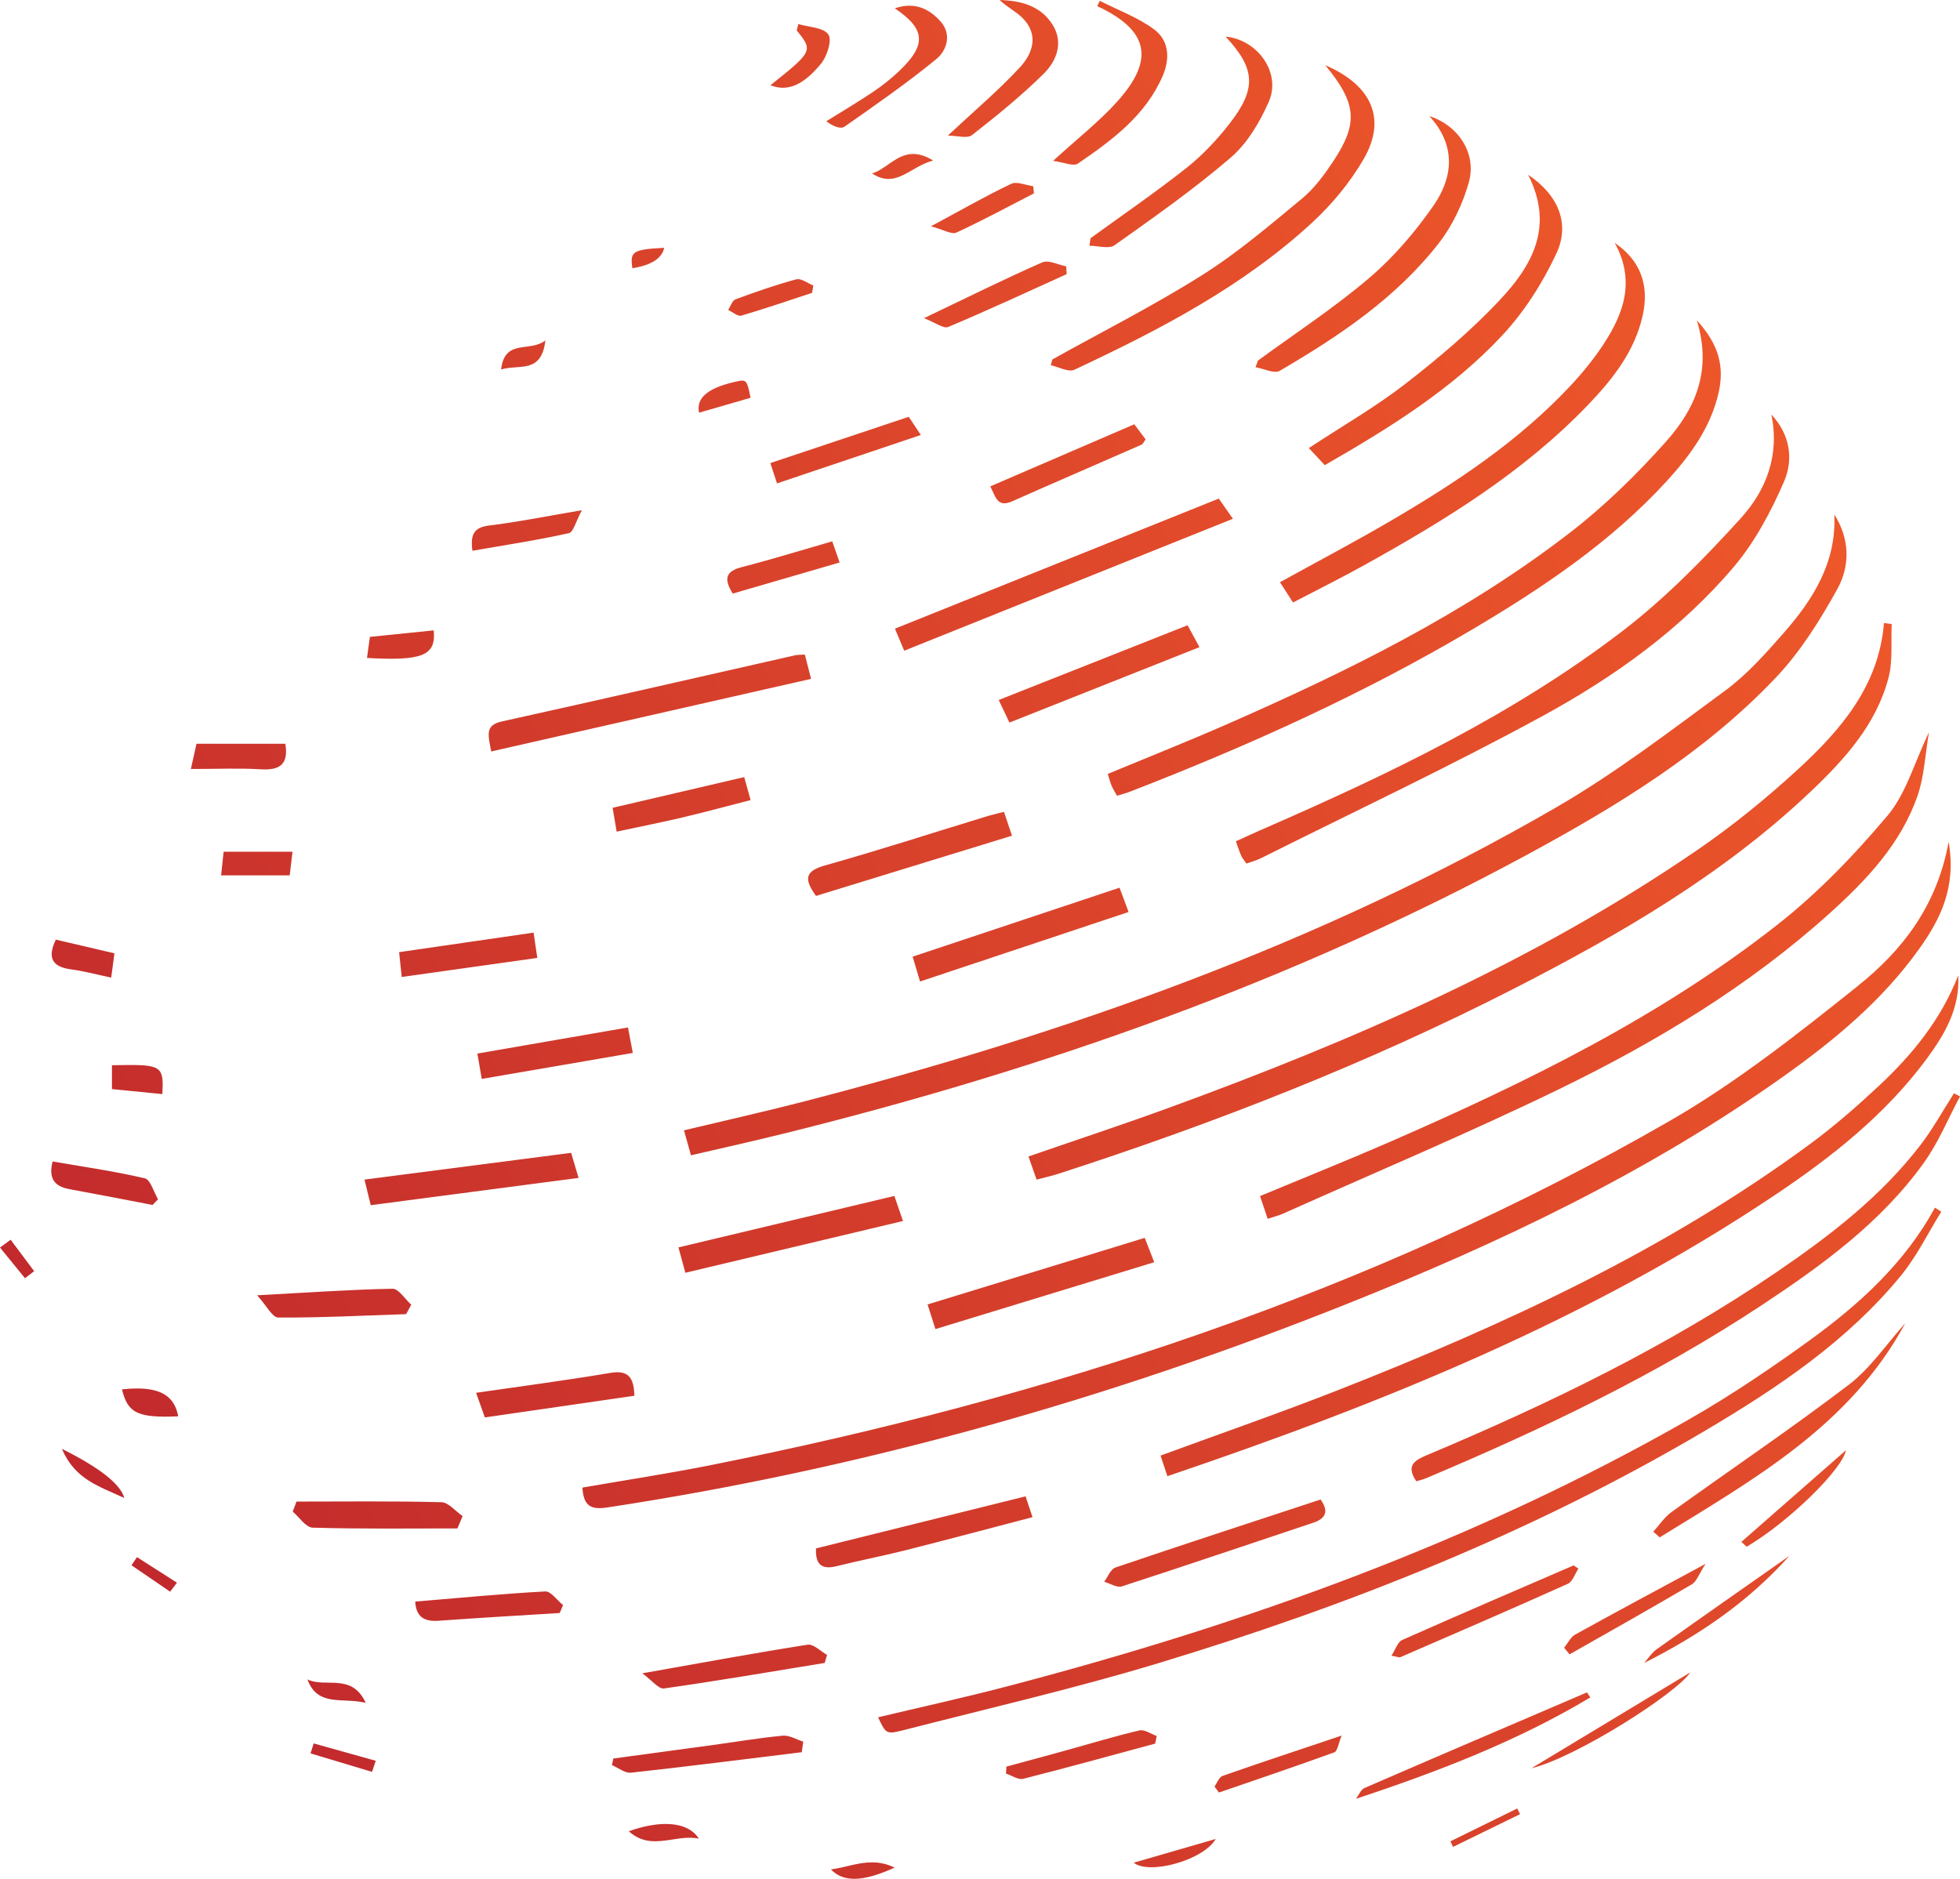 <svg xmlns="http://www.w3.org/2000/svg" xmlns:xlink="http://www.w3.org/1999/xlink" id="Layer_2" data-name="Layer 2" viewBox="0 0 490.02 469.78"><defs><style>      .cls-1 {        fill: none;      }      .cls-2 {        fill: url(#linear-gradient);      }      .cls-3 {        clip-path: url(#clippath);      }    </style><clipPath id="clippath"><path class="cls-1" d="M207.73,467.42c3.11,3.29,8.04,3.15,15.94-.44-2.01-.97-3.88-1.31-5.68-1.31-3.56,0-6.81,1.34-10.27,1.76M283.45,465.75c3.75,3.1,17.33-.52,20.5-5.93-7.42,2.15-13.73,3.97-20.5,5.93M157.21,457.9c3.55,3.19,7.18,2.62,10.86,2.06,2.21-.34,4.42-.68,6.65-.22-1.55-2.46-4.49-3.67-8.29-3.67-2.7,0-5.84.61-9.22,1.82M362.62,460.43c.22.46.45.91.67,1.37,5.58-2.72,11.16-5.45,16.74-8.18-.24-.47-.47-.94-.71-1.42-5.57,2.74-11.14,5.48-16.71,8.22M77.64,438.42c5.12,1.54,10.25,3.08,15.37,4.62l.93-2.77c-5.17-1.45-10.34-2.89-15.51-4.34-.26.83-.52,1.65-.79,2.48M195.68,434c-5.86.55-11.68,1.54-17.51,2.34-8.28,1.13-16.56,2.25-24.84,3.37-.11.55-.22,1.1-.33,1.65,1.59.67,3.25,2.05,4.75,1.89,14.25-1.56,28.47-3.37,42.7-5.12.12-.88.25-1.77.37-2.65-1.6-.49-3.25-1.5-4.81-1.5-.11,0-.21,0-.32.02M305.64,444.06c-.87.31-1.34,1.74-2,2.64.37.5.73,1.01,1.1,1.51,9.63-3.31,19.29-6.57,28.86-10.05.78-.28.98-2.14,1.83-4.19-10.75,3.61-20.31,6.77-29.79,10.09M284.85,432.68c-6.26,1.48-12.42,3.36-18.62,5.07-4.87,1.35-9.75,2.66-14.62,3.98-.03.58-.06,1.16-.1,1.74,1.44.47,3.05,1.62,4.29,1.31,11.04-2.79,22.01-5.83,33-8.8.14-.63.27-1.27.4-1.91-1.3-.45-2.73-1.44-3.92-1.44-.15,0-.29.02-.43.05M341.15,447.08c-.93.4-1.44,1.77-2.14,2.69,20.63-6.81,40.39-14.44,58.59-25.34-.28-.42-.55-.84-.83-1.26-18.55,7.95-37.11,15.87-55.63,23.91M91.43,425.78c-3.48-7.59-10.08-3.65-14.57-5.85,2.58,6.96,8.67,4.43,14.57,5.85M382.86,442.15c11.42-2.8,36.47-18.9,39.72-23.97-12.92,7.79-26.32,15.88-39.72,23.97M201.93,411.24c-13.23,2.08-26.41,4.52-41.34,7.16,2.43,1.78,4.09,3.98,5.4,3.79,13.43-1.9,26.8-4.2,40.19-6.38.2-.67.4-1.34.6-2.01-1.53-.85-3.2-2.57-4.6-2.57-.09,0-.17,0-.25.02M136.32,397.93c-10.81.58-21.59,1.63-32.51,2.54.22,3.83,2.25,5.04,5.83,4.79,10.09-.73,20.2-1.31,30.3-1.94.28-.66.55-1.32.83-1.98-1.46-1.17-2.98-3.41-4.38-3.41-.02,0-.05,0-.07,0M350.56,410.07c-1.12.5-1.64,2.33-2.69,3.92,1.52.28,1.94.5,2.22.38,13.99-6.06,27.99-12.1,41.88-18.35,1.21-.54,1.79-2.51,2.65-3.81-.4-.26-.81-.53-1.21-.79-14.3,6.19-28.62,12.32-42.85,18.65M393.84,408.69c-1.18.65-1.88,2.2-2.8,3.32.46.55.91,1.1,1.37,1.65,10.21-5.81,20.45-11.55,30.56-17.5,1.22-.72,1.77-2.57,3.44-5.13-11.92,6.43-22.29,11.97-32.57,17.67M32.87,391.38c3.22,2.21,6.45,4.41,9.67,6.61.56-.75,1.13-1.5,1.7-2.25-3.33-2.13-6.66-4.26-9.99-6.39-.46.68-.92,1.35-1.38,2.03M414.15,412.41c-1.21.87-2.07,2.26-3.08,3.4,13.59-6.87,25.81-15.06,36.3-26.78-11.62,8.16-22.45,15.73-33.22,23.38M74.13,375.45c-.31.84-.62,1.68-.94,2.52,1.65,1.4,3.27,3.96,4.96,4.01,12.06.35,24.14.19,36.21.19.43-1.03.87-2.05,1.3-3.07-1.76-1.21-3.51-3.44-5.3-3.48-6.17-.16-12.34-.2-18.51-.2s-11.81.04-17.72.04M278.86,391.95c-1.19.4-1.87,2.33-2.8,3.55,1.48.42,3.19,1.56,4.4,1.17,15.95-5.17,31.83-10.58,47.75-15.88,3.24-1.08,4.08-2.81,1.96-5.85-17.39,5.73-34.39,11.26-51.31,17.01M204.01,387.16c-.16,3.71,1.11,5.48,5.2,4.44,5.71-1.44,11.51-2.53,17.22-3.98,10.47-2.64,20.9-5.44,31.71-8.26-.71-2.13-1.19-3.61-1.73-5.21-17.66,4.39-34.95,8.68-52.41,13.02M435.37,385.54c.43.4.88.81,1.31,1.21,10.6-6.24,23.96-19.39,24.82-24.12-8.57,7.51-17.35,15.21-26.13,22.9M31.08,374.56q-1.45-5.22-15.59-12.28c3.23,7.69,9.41,9.4,15.59,12.28M30.5,347.4c1.42,5.94,3.9,7.17,14.06,6.75-.9-4.83-4.08-6.97-10.28-6.97-1.15,0-2.42.07-3.79.22M152.48,343.3c-10.85,1.84-21.77,3.26-33.45,4.96.82,2.31,1.47,4.13,2.19,6.16,12.71-1.84,24.98-3.62,37.39-5.42-.12-4.07-1.24-5.88-4.28-5.88-.55,0-1.17.06-1.85.18M462.21,346.25c-14.45,11.02-29.55,21.2-44.31,31.83-1.78,1.27-3.05,3.25-4.56,4.9.53.47,1.07.95,1.6,1.43,23.34-14.43,47.54-27.86,61.39-53.54-4.66,5.18-8.67,11.22-14.11,15.38M98.13,322.24c-10.64.21-21.28.96-33.84,1.64,2.35,2.57,3.79,5.55,5.26,5.56,10.66.06,21.32-.49,31.98-.85l1.29-2.36c-1.56-1.39-3.14-3.99-4.66-3.99h-.03ZM0,311.94c2.09,2.56,4.17,5.12,6.25,7.67.77-.58,1.53-1.17,2.29-1.76-1.96-2.62-3.92-5.24-5.88-7.86-.89.65-1.78,1.3-2.66,1.95M231.9,326.17c.64,2,1.18,3.7,1.97,6.16,18.24-5.58,36.25-11.08,54.7-16.72-.97-2.5-1.65-4.25-2.37-6.09-18.39,5.64-36.23,11.11-54.3,16.65M452.58,335.03c-9.69,7.02-19.66,13.77-30.04,19.72-53.65,30.73-111.31,51.36-170.91,66.96-10.6,2.78-21.32,5.12-32.1,7.69,1.95,4.1,2.01,4.33,6.33,3.22,21.24-5.46,42.64-10.37,63.6-16.71,47.78-14.45,93.99-32.81,137.08-58.32,17.98-10.65,35.33-22.29,48.74-38.66,3.95-4.83,6.74-10.61,10.06-15.95-.52-.34-1.05-.68-1.58-1.01-7.52,13.77-18.77,24.07-31.19,33.06M169.62,311.91c.56,2.08,1.07,3.93,1.73,6.34,18.23-4.34,36.04-8.57,54.41-12.94-.93-2.7-1.55-4.5-2.16-6.27-18.2,4.34-35.86,8.55-53.99,12.87M17.26,297.32c6.97,1.27,13.93,2.64,20.89,3.97.45-.47.91-.95,1.36-1.42-1.09-1.82-1.88-4.91-3.31-5.24-7.57-1.78-15.3-2.87-23.05-4.21-1,3.93.19,6.18,4.1,6.89M91.13,294.96c.49,2.02.95,3.89,1.56,6.39,17.33-2.28,34.37-4.51,51.96-6.82-.85-2.86-1.35-4.54-1.86-6.27-17.29,2.24-34.23,4.44-51.66,6.69M480.27,286.13c-9.88,12.92-22.59,22.73-35.9,31.81-27.4,18.7-57.09,33.06-87.57,45.88-3.2,1.35-5.35,2.63-2.71,6.56.79-.24,1.64-.42,2.44-.76,29.11-12.27,57.56-25.84,83.97-43.3,15.12-10.01,29.81-20.67,40.52-35.62,3.63-5.07,6.04-11.01,9-16.55-.5-.26-1-.52-1.5-.79-2.74,4.27-5.19,8.75-8.25,12.77M27.99,266.35v5.97c4.45.44,8.51.85,12.6,1.25.31-6.26.06-7.28-8.02-7.28-1.31,0-2.83.03-4.58.06M119.35,263.44c.38,2.26.69,3.98,1.09,6.34,12.58-2.17,24.81-4.27,37.77-6.5-.47-2.51-.81-4.24-1.21-6.37-12.68,2.21-25.05,4.35-37.65,6.53M469.84,271.42c-5.52,5.16-11.24,10.17-17.31,14.64-36.09,26.57-76.39,45.17-117.85,61.47-14.54,5.72-29.32,10.84-44.53,16.43.56,1.68,1.08,3.26,1.71,5.15,53.52-18.13,105.04-38.94,151.72-70.18,14.3-9.57,27.79-20.19,38.13-34.2,4.51-6.12,8.32-12.62,7.87-20.85-4.22,10.88-11.36,19.71-19.75,27.55M17.72,242.37c3.24.44,6.42,1.3,10.08,2.07.3-2.23.53-3.96.81-6.07-5.11-1.19-9.86-2.31-14.65-3.42-2.17,4.51-.96,6.78,3.76,7.43M99.78,238.08c.25,2.32.41,3.89.66,6.21,11.4-1.61,22.42-3.15,33.89-4.77-.35-2.4-.61-4.12-.93-6.32-11.44,1.66-22.41,3.25-33.62,4.88M228.17,239.2c.58,1.97,1.04,3.52,1.85,6.22,17.62-5.87,34.66-11.55,52.14-17.38-.93-2.5-1.54-4.14-2.26-6.08-17.43,5.81-34.46,11.49-51.73,17.25M55.91,212.97c-.22,2.08-.41,3.86-.63,5.91h17.15c.23-1.95.45-3.8.7-5.91h-17.22ZM464.5,246.52c-15.09,12.06-30.43,24.19-47.11,33.79-74.61,42.95-155.39,69.19-239.46,85.99-10.62,2.12-21.34,3.76-32.32,5.66.28,4.74,2.23,5.58,6.29,4.96,63.56-9.66,125-27.01,184.65-50.8,38.29-15.27,75.42-32.89,109.19-56.87,12.84-9.11,24.92-19.13,34.14-32.08,5.28-7.42,9.26-15.37,7.3-26.69-2.93,16.18-11.71,27.26-22.69,36.03M246.34,204.23c-13.36,4.08-26.66,8.4-40.12,12.18-5.16,1.45-5.13,3.54-2.21,7.61,16.29-5.01,32.55-10,49-15.06-.76-2.27-1.28-3.79-2.01-5.97-1.88.49-3.29.81-4.66,1.24M153.16,201.99c.35,2.06.66,3.88,1.01,5.96,6.07-1.3,11.48-2.37,16.84-3.64,5.48-1.3,10.92-2.79,16.65-4.25-.63-2.28-1.06-3.82-1.6-5.75-11,2.57-21.69,5.06-32.91,7.68M49.13,185.96c-.37,1.65-.72,3.21-1.41,6.32,6.53,0,12.04-.25,17.51.08,4.66.28,6.96-1.17,6.11-6.39h-22.21ZM471.87,203.97c-8.26,9.81-17.33,19.25-27.39,27.16-29.36,23.1-62.7,39.42-96.76,54.29-10.76,4.69-21.67,9.06-32.7,13.65.7,2.08,1.25,3.73,1.91,5.69,1.57-.53,2.8-.83,3.93-1.33,23.05-10.33,46.36-20.13,69.07-31.16,24.28-11.81,47.36-25.75,67.55-43.95,9.24-8.34,17.8-17.38,21.95-29.42,1.65-4.79,1.85-10.07,2.84-15.82-3.71,7.74-5.76,15.4-10.4,20.9M198.75,163.86c-24.43,5.53-48.84,11.14-73.3,16.54-4.24.94-3.42,3.31-2.64,7.5,26.76-6.07,53.21-12.08,79.97-18.15-.75-2.9-1.14-4.45-1.56-6.08-1.03.08-1.77.03-2.47.19M92.48,159.26c-.27,1.91-.5,3.57-.73,5.25,13.83.8,17.32-.58,16.68-6.89-5.21.54-10.43,1.07-15.95,1.63M249.69,175.03c.91,1.9,1.66,3.5,2.68,5.65,15.95-6.33,31.57-12.54,47.51-18.86-1.21-2.24-1.98-3.65-2.97-5.48-15.96,6.32-31.45,12.45-47.22,18.69M449.3,192.55c-7.86,7.21-16.23,14.01-25.03,20.04-40.94,28.06-86.07,47.64-132.46,64.56-11.38,4.15-22.9,7.94-34.68,12.02.7,2,1.29,3.68,2.03,5.79,2.01-.54,3.78-.93,5.5-1.48,39.18-12.68,77.45-27.64,114.14-46.43,26.51-13.58,52.18-28.51,73.96-49.19,8.47-8.04,16.36-16.76,19.4-28.44,1.1-4.24.57-8.91.79-13.38-.65-.09-1.29-.18-1.94-.26-1.29,15.84-10.89,26.84-21.71,36.78M185.47,141.8c-3.98,1.03-4.64,2.85-2.27,6.62,8.76-2.54,17.53-5.1,26.71-7.77-.74-2.13-1.25-3.61-1.84-5.29-7.75,2.23-15.13,4.52-22.6,6.44M445.88,158.34c-4.49,5.11-9.13,10.34-14.56,14.34-13.8,10.15-27.5,20.66-42.29,29.22-59.03,34.17-122.73,56.66-188.53,73.65-9.74,2.51-19.55,4.7-29.5,7.08.66,2.37,1.14,4.09,1.75,6.25,8.15-1.9,16.04-3.65,23.88-5.6,64.34-15.98,126.49-37.82,184.94-69.44,22.62-12.24,44.6-25.62,62.45-44.45,6.11-6.45,11-14.29,15.33-22.1,3.23-5.83,3.13-12.55-.75-18.64.55,12.04-5.33,21.28-12.73,29.7M122.39,131.39c-3.57.43-4.9,1.86-4.28,6.33,8.33-1.46,16.28-2.65,24.1-4.4,1.17-.26,1.78-3.02,3.27-5.74-8.99,1.52-16,2.95-23.09,3.81M223.75,157.2c.53,1.26,1.15,2.73,2.31,5.51,27.34-10.98,54.39-21.83,82.18-32.99-1.95-2.79-2.96-4.23-3.53-5.05-27.23,10.94-53.94,21.67-80.97,32.53M247.58,121.61c1.35,2.57,1.69,5.42,5.52,3.72,10.73-4.77,21.52-9.4,32.27-14.13.41-.18.64-.81,1.05-1.35-.9-1.2-1.77-2.35-2.84-3.76-12.19,5.26-23.92,10.32-36.01,15.53M192.59,115.78c.57,1.76,1.01,3.08,1.67,5.09,12.26-4.13,23.81-8.01,35.96-12.1-1.47-2.22-2.32-3.5-3.02-4.55-11.78,3.94-23.05,7.7-34.61,11.57M435.3,129.49c-9.25,10.18-19.02,20.17-29.91,28.49-27.13,20.73-57.77,35.42-88.92,49.01-2.48,1.08-4.93,2.21-7.49,3.37.57,1.58.9,2.63,1.34,3.62.29.63.77,1.18,1.3,1.95,1.31-.47,2.54-.79,3.66-1.35,23.55-11.79,47.43-23.01,70.54-35.63,17.82-9.74,34.49-21.64,47.73-37.31,5.23-6.19,9.21-13.72,12.47-21.2,2.46-5.66,1.45-11.92-3.17-16.79,2.14,10.13-1.3,18.94-7.56,25.84M183.57,95.52q-10.01,2.29-8.79,7.67c4.59-1.33,8.75-2.53,12.88-3.73-.7-3.34-.9-4.29-2.11-4.29-.47,0-1.1.15-1.98.34M125.27,92.39c4.57-1.4,10.09,1.19,11.08-7.26-3.96,3.05-10.15-.54-11.08,7.26M416.46,110.49c-7.21,8.07-15.06,15.8-23.6,22.42-26.29,20.39-55.94,34.96-86.26,48.25-9.74,4.27-19.63,8.2-29.64,12.35.4,1.28.6,2.16.95,2.97.35.81.84,1.55,1.36,2.49,1.26-.39,2.31-.65,3.32-1.05,29.45-11.42,58.21-24.37,85.43-40.49,17.67-10.46,34.69-21.86,48.69-37.14,5.9-6.44,11.02-13.44,12.98-22.21,1.41-6.33.12-11.92-5.46-17.97,3.93,12.87-.62,22.37-7.79,30.39M199.06,69.85c-5.13,1.38-10.18,3.15-15.17,5-.83.31-1.24,1.74-1.85,2.64,1.11.51,2.41,1.69,3.29,1.43,5.95-1.73,11.81-3.76,17.69-5.69.11-.61.22-1.23.33-1.85-1.28-.49-2.73-1.59-3.88-1.59-.14,0-.28.02-.41.05M260.59,65.6c-9.42,4.14-18.64,8.73-29.59,13.96,2.85,1.09,4.89,2.68,6.05,2.2,9.97-4.19,19.78-8.75,29.63-13.21-.04-.65-.08-1.3-.12-1.96-1.61-.3-3.47-1.18-4.94-1.18-.37,0-.73.06-1.04.19M158.1,67.07q7.13-1.14,7.96-5.11c-7.93.44-8.57.88-7.96,5.11M400.98,85.96c-2.51,3.83-5.47,7.44-8.62,10.78-12.77,13.58-28.14,23.79-44.08,33.15-9.18,5.4-18.62,10.36-28.27,15.69,1.11,1.73,2.07,3.22,3.26,5.07,5.99-3.13,11.74-5.98,17.36-9.09,20.38-11.3,40.21-23.4,56.49-40.42,6.17-6.45,11.65-13.41,13.6-22.41,1.65-7.58-.7-13.73-7.02-17.99,5.17,9.38,2.31,17.54-2.73,25.21M252.78,45.98c-6.25,2.97-12.27,6.43-20.04,10.61,3.15.83,5.18,2.11,6.38,1.56,6.57-3.02,12.94-6.49,19.38-9.8-.06-.6-.12-1.19-.18-1.79-1.42-.18-3.04-.82-4.37-.82-.42,0-.82.07-1.16.23M374.82,75.18c-7.16,7.59-15.24,14.42-23.5,20.83-7.38,5.72-15.57,10.42-24.1,16.03,1.53,1.63,2.73,2.91,3.99,4.27,16.23-9.34,31.8-18.98,44.34-32.42,5.53-5.91,10.11-13.12,13.55-20.47,3.53-7.55.43-14.72-7.06-19.73,6.69,13.11.83,22.96-7.22,31.49M218.01,43.36c6.03,3.95,9.39-1.65,15.28-3.22-1.9-1.18-3.53-1.64-4.97-1.64-4.21,0-6.88,3.88-10.31,4.87M358.37,51.43c-4.56,6.58-9.94,12.87-16.02,18.05-8.78,7.49-18.52,13.85-27.85,20.69-.2.55-.4,1.1-.6,1.65,2.05.35,4.69,1.7,6.07.89,14.82-8.67,29.11-18.22,39.78-31.95,3.4-4.36,5.95-9.78,7.46-15.12,2.06-7.24-2.58-14.28-9.86-16.61,6.74,7.33,5.98,15.26,1.03,22.4M333.29,40.39c-2.23,3.35-4.72,6.75-7.79,9.28-8.07,6.67-16.12,13.56-24.95,19.12-12.1,7.63-24.93,14.11-37.45,21.09-.14.47-.27.96-.4,1.44,1.99.43,4.44,1.82,5.91,1.13,21.24-9.95,42.06-20.75,59.46-36.81,4.94-4.55,9.42-9.98,12.8-15.77,5.81-9.95,2.32-18.45-9.55-23.58,7.92,9.58,8.31,14.55,1.96,24.11M307.39,30.93c-3.14,4.03-6.75,7.87-10.75,11.05-7.77,6.15-15.98,11.76-24,17.59-.09.63-.18,1.25-.27,1.88,2.13,0,4.88.87,6.3-.14,9.89-7.03,19.86-14.02,29.04-21.92,4.14-3.56,7.26-8.85,9.5-13.95,3.18-7.22-2.77-15.52-10.8-16.29,7.44,8.01,7.85,12.95.99,21.77M199.18,7.61c4.14,5.05,4.05,5.25-6.56,13.7,4.07,1.61,8.02.26,12.66-5.41,1.52-1.85,2.79-5.91,1.81-7.3-1.23-1.75-4.89-1.8-7.49-2.59-.14.53-.28,1.06-.42,1.6M223.71,2.09c7.69,5.16,7.96,9.11,1.22,15.55-1.99,1.9-4.16,3.66-6.43,5.19-3.89,2.62-7.93,5.01-11.91,7.49,1.67,1.28,3.59,2.02,4.53,1.36,7.78-5.43,15.59-10.87,22.92-16.86,2.7-2.2,3.96-6.22,1.13-9.43-2.1-2.39-4.69-3.96-7.82-3.96-1.14,0-2.36.21-3.64.65M274.3,1.52c12.82,6,14.54,13.27,5.06,23.83-4.51,5.03-9.93,9.24-16.08,14.88,2.7.35,5.1,1.44,6.21.67,8.52-5.83,16.88-11.96,21.19-21.91,1.88-4.34,1.59-8.85-2.1-11.61-4.06-3.03-9.04-4.83-13.61-7.17l-.66,1.3ZM255.55,4.4c4.23,4.17,2.73,8.85-.5,12.37-5.31,5.76-11.36,10.85-18.08,17.14,2.38,0,4.88.79,6.04-.13,6.21-4.86,12.37-9.85,17.96-15.38,3.19-3.16,4.97-7.74,2.22-12.16-3-4.84-8-6.08-13.28-6.24,1.77,1.72,3.98,2.78,5.64,4.4"></path></clipPath><linearGradient id="linear-gradient" x1="5931.37" y1="798.42" x2="5936.41" y2="798.42" gradientTransform="translate(650841.25 87771.32) rotate(180) scale(109.64)" gradientUnits="userSpaceOnUse"><stop offset="0" stop-color="#f15b2a"></stop><stop offset="0" stop-color="#f15b2a"></stop><stop offset=".61" stop-color="#d43d2b"></stop><stop offset="1" stop-color="#c0282d"></stop></linearGradient></defs><g id="Layer_1-2" data-name="Layer 1"><g class="cls-3"><rect class="cls-2" x="-84.37" y="-90.41" width="658.76" height="651.53" transform="translate(-84.37 152.1) rotate(-29.66)"></rect></g></g></svg>